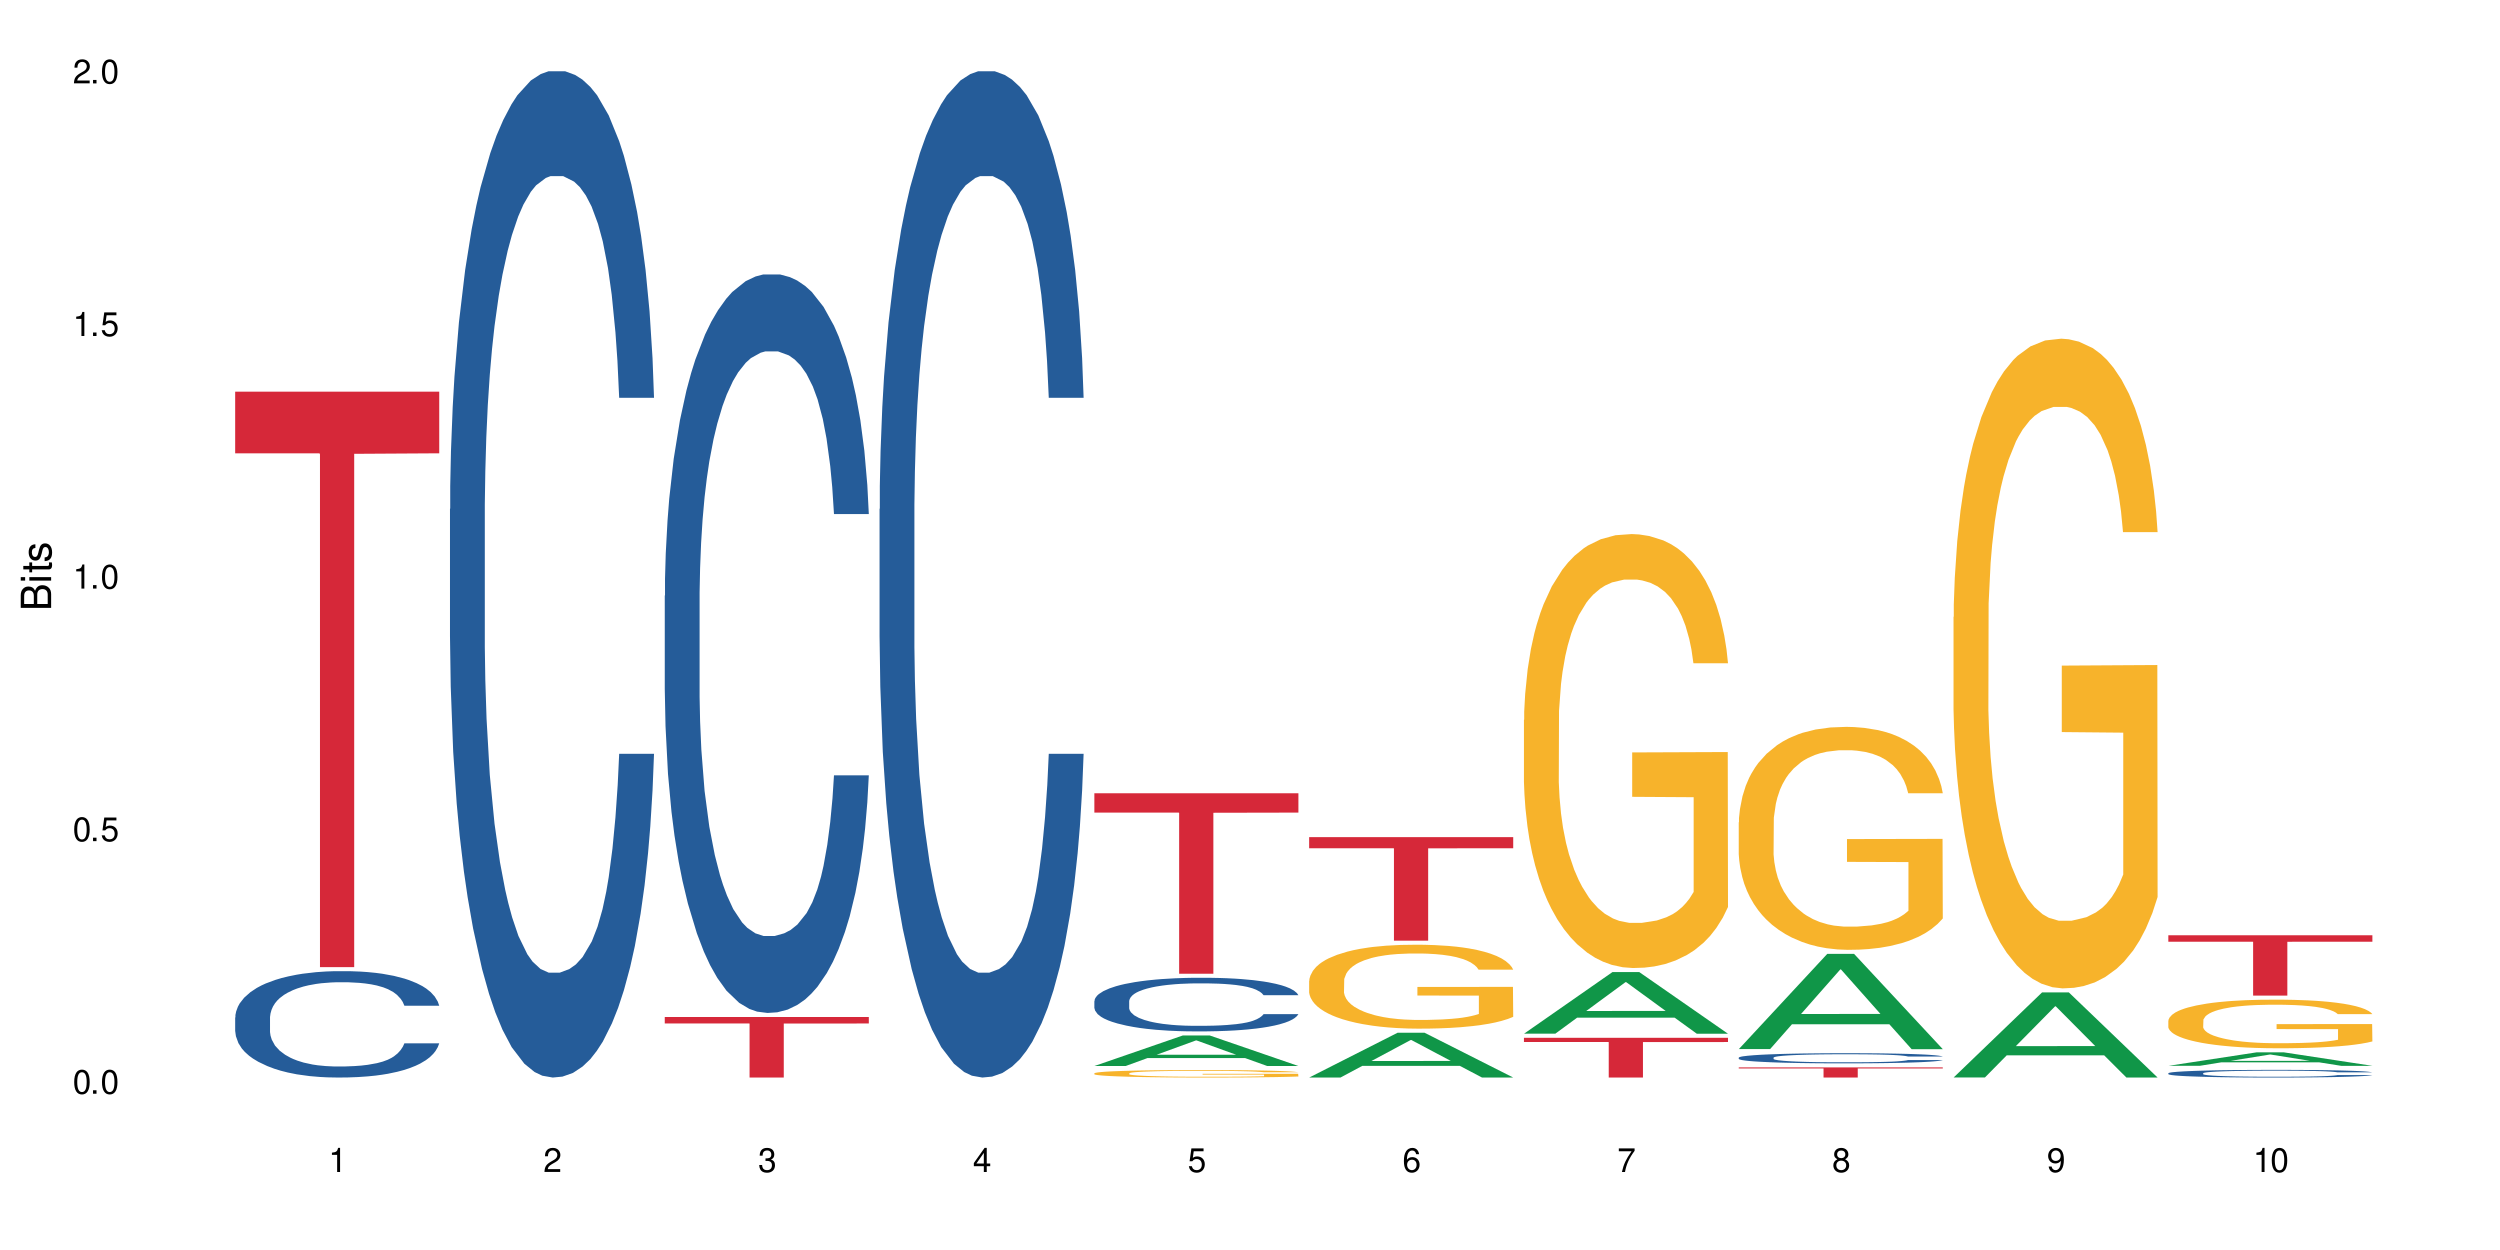 <?xml version="1.0" encoding="UTF-8"?>
<svg xmlns="http://www.w3.org/2000/svg" xmlns:xlink="http://www.w3.org/1999/xlink" width="720" height="360" viewBox="0 0 720 360">
<defs>
<g>
<g id="glyph-0-0">
</g>
<g id="glyph-0-1">
<path d="M 2.641 -6.938 C 2 -6.938 1.422 -6.656 1.078 -6.172 C 0.641 -5.562 0.406 -4.641 0.406 -3.359 C 0.406 -1.016 1.188 0.219 2.641 0.219 C 4.078 0.219 4.859 -1.016 4.859 -3.297 C 4.859 -4.641 4.656 -5.547 4.203 -6.172 C 3.844 -6.656 3.281 -6.938 2.641 -6.938 Z M 2.641 -6.188 C 3.547 -6.188 4 -5.25 4 -3.375 C 4 -1.406 3.562 -0.484 2.625 -0.484 C 1.734 -0.484 1.281 -1.438 1.281 -3.344 C 1.281 -5.25 1.734 -6.188 2.641 -6.188 Z M 2.641 -6.188 "/>
</g>
<g id="glyph-0-2">
<path d="M 1.828 -1 L 0.828 -1 L 0.828 0 L 1.828 0 Z M 1.828 -1 "/>
</g>
<g id="glyph-0-3">
<path d="M 4.562 -6.797 L 1.062 -6.797 L 0.547 -3.094 L 1.328 -3.094 C 1.719 -3.562 2.047 -3.734 2.578 -3.734 C 3.484 -3.734 4.062 -3.109 4.062 -2.094 C 4.062 -1.125 3.484 -0.531 2.578 -0.531 C 1.828 -0.531 1.375 -0.906 1.188 -1.672 L 0.328 -1.672 C 0.453 -1.109 0.547 -0.844 0.75 -0.594 C 1.125 -0.078 1.828 0.219 2.594 0.219 C 3.969 0.219 4.922 -0.781 4.922 -2.219 C 4.922 -3.562 4.031 -4.484 2.719 -4.484 C 2.25 -4.484 1.859 -4.359 1.469 -4.062 L 1.734 -5.969 L 4.562 -5.969 Z M 4.562 -6.797 "/>
</g>
<g id="glyph-0-4">
<path d="M 2.484 -4.938 L 2.484 0 L 3.328 0 L 3.328 -6.938 L 2.766 -6.938 C 2.469 -5.875 2.281 -5.734 0.984 -5.562 L 0.984 -4.938 Z M 2.484 -4.938 "/>
</g>
<g id="glyph-0-5">
<path d="M 4.859 -0.828 L 1.281 -0.828 C 1.359 -1.406 1.672 -1.781 2.5 -2.281 L 3.469 -2.828 C 4.406 -3.344 4.906 -4.062 4.906 -4.906 C 4.906 -5.484 4.672 -6.031 4.266 -6.406 C 3.859 -6.766 3.375 -6.938 2.719 -6.938 C 1.859 -6.938 1.219 -6.625 0.844 -6.031 C 0.609 -5.672 0.5 -5.234 0.484 -4.531 L 1.328 -4.531 C 1.359 -5.016 1.406 -5.281 1.531 -5.516 C 1.75 -5.938 2.188 -6.203 2.703 -6.203 C 3.469 -6.203 4.031 -5.641 4.031 -4.891 C 4.031 -4.344 3.719 -3.859 3.125 -3.516 L 2.234 -3 C 0.812 -2.172 0.406 -1.531 0.328 -0.016 L 4.859 -0.016 Z M 4.859 -0.828 "/>
</g>
<g id="glyph-0-6">
<path d="M 2.125 -3.188 L 2.578 -3.188 C 3.5 -3.188 3.984 -2.766 3.984 -1.922 C 3.984 -1.062 3.469 -0.531 2.594 -0.531 C 1.656 -0.531 1.203 -1 1.156 -2.016 L 0.312 -2.016 C 0.344 -1.453 0.438 -1.094 0.609 -0.781 C 0.953 -0.109 1.625 0.219 2.547 0.219 C 3.953 0.219 4.859 -0.625 4.859 -1.938 C 4.859 -2.828 4.516 -3.297 3.703 -3.594 C 4.344 -3.844 4.656 -4.328 4.656 -5.031 C 4.656 -6.219 3.875 -6.938 2.578 -6.938 C 1.203 -6.938 0.484 -6.172 0.453 -4.703 L 1.297 -4.703 C 1.312 -5.125 1.344 -5.359 1.453 -5.578 C 1.641 -5.969 2.062 -6.203 2.594 -6.203 C 3.344 -6.203 3.797 -5.75 3.797 -5 C 3.797 -4.516 3.609 -4.219 3.25 -4.047 C 3.016 -3.953 2.703 -3.922 2.125 -3.906 Z M 2.125 -3.188 "/>
</g>
<g id="glyph-0-7">
<path d="M 3.141 -1.672 L 3.141 0 L 3.984 0 L 3.984 -1.672 L 4.984 -1.672 L 4.984 -2.438 L 3.984 -2.438 L 3.984 -6.938 L 3.359 -6.938 L 0.266 -2.578 L 0.266 -1.672 Z M 3.141 -2.438 L 1 -2.438 L 3.141 -5.5 Z M 3.141 -2.438 "/>
</g>
<g id="glyph-0-8">
<path d="M 4.781 -5.125 C 4.609 -6.266 3.891 -6.938 2.844 -6.938 C 2.094 -6.938 1.422 -6.578 1.031 -5.953 C 0.594 -5.266 0.406 -4.422 0.406 -3.172 C 0.406 -2 0.578 -1.25 0.984 -0.641 C 1.359 -0.078 1.953 0.219 2.703 0.219 C 3.984 0.219 4.922 -0.75 4.922 -2.094 C 4.922 -3.375 4.062 -4.281 2.844 -4.281 C 2.172 -4.281 1.641 -4.031 1.281 -3.516 C 1.281 -5.234 1.828 -6.188 2.797 -6.188 C 3.391 -6.188 3.797 -5.797 3.938 -5.125 Z M 2.734 -3.531 C 3.547 -3.531 4.062 -2.953 4.062 -2.031 C 4.062 -1.156 3.484 -0.531 2.703 -0.531 C 1.922 -0.531 1.328 -1.188 1.328 -2.078 C 1.328 -2.938 1.906 -3.531 2.734 -3.531 Z M 2.734 -3.531 "/>
</g>
<g id="glyph-0-9">
<path d="M 4.984 -6.797 L 0.438 -6.797 L 0.438 -5.969 L 4.109 -5.969 C 2.5 -3.656 1.828 -2.234 1.328 0 L 2.219 0 C 2.594 -2.172 3.453 -4.047 4.984 -6.094 Z M 4.984 -6.797 "/>
</g>
<g id="glyph-0-10">
<path d="M 3.75 -3.656 C 4.469 -4.094 4.688 -4.438 4.688 -5.078 C 4.688 -6.172 3.844 -6.938 2.641 -6.938 C 1.438 -6.938 0.594 -6.172 0.594 -5.094 C 0.594 -4.438 0.812 -4.094 1.516 -3.656 C 0.734 -3.266 0.359 -2.703 0.359 -1.922 C 0.359 -0.656 1.281 0.219 2.641 0.219 C 3.984 0.219 4.922 -0.656 4.922 -1.922 C 4.922 -2.703 4.531 -3.266 3.75 -3.656 Z M 2.641 -6.188 C 3.359 -6.188 3.812 -5.75 3.812 -5.062 C 3.812 -4.406 3.344 -3.984 2.641 -3.984 C 1.922 -3.984 1.453 -4.406 1.453 -5.078 C 1.453 -5.75 1.922 -6.188 2.641 -6.188 Z M 2.641 -3.266 C 3.484 -3.266 4.062 -2.719 4.062 -1.906 C 4.062 -1.078 3.484 -0.531 2.625 -0.531 C 1.797 -0.531 1.219 -1.094 1.219 -1.906 C 1.219 -2.719 1.781 -3.266 2.641 -3.266 Z M 2.641 -3.266 "/>
</g>
<g id="glyph-0-11">
<path d="M 0.516 -1.578 C 0.672 -0.453 1.406 0.219 2.438 0.219 C 3.188 0.219 3.859 -0.141 4.266 -0.766 C 4.688 -1.453 4.891 -2.297 4.891 -3.547 C 4.891 -4.719 4.703 -5.453 4.312 -6.078 C 3.938 -6.641 3.344 -6.938 2.594 -6.938 C 1.297 -6.938 0.359 -5.969 0.359 -4.625 C 0.359 -3.344 1.234 -2.453 2.453 -2.453 C 3.094 -2.453 3.578 -2.672 4.016 -3.203 C 4 -1.484 3.469 -0.531 2.5 -0.531 C 1.906 -0.531 1.484 -0.906 1.359 -1.578 Z M 2.578 -6.203 C 3.375 -6.203 3.969 -5.531 3.969 -4.641 C 3.969 -3.797 3.391 -3.188 2.547 -3.188 C 1.734 -3.188 1.234 -3.766 1.234 -4.688 C 1.234 -5.562 1.797 -6.203 2.578 -6.203 Z M 2.578 -6.203 "/>
</g>
<g id="glyph-1-0">
</g>
<g id="glyph-1-1">
<path d="M 0 -0.953 L 0 -4.891 C 0 -5.719 -0.234 -6.344 -0.734 -6.797 C -1.188 -7.234 -1.812 -7.469 -2.5 -7.469 C -3.547 -7.469 -4.188 -7 -4.625 -5.875 C -4.984 -6.688 -5.625 -7.094 -6.531 -7.094 C -7.172 -7.094 -7.734 -6.859 -8.141 -6.391 C -8.562 -5.922 -8.75 -5.344 -8.75 -4.5 L -8.75 -0.953 Z M -4.984 -2.062 L -7.766 -2.062 L -7.766 -4.219 C -7.766 -4.844 -7.688 -5.203 -7.453 -5.5 C -7.219 -5.812 -6.859 -5.969 -6.375 -5.969 C -5.891 -5.969 -5.531 -5.812 -5.297 -5.5 C -5.062 -5.203 -4.984 -4.844 -4.984 -4.219 Z M -0.984 -2.062 L -4 -2.062 L -4 -4.781 C -4 -5.766 -3.438 -6.359 -2.484 -6.359 C -1.547 -6.359 -0.984 -5.766 -0.984 -4.781 Z M -0.984 -2.062 "/>
</g>
<g id="glyph-1-2">
<path d="M -6.281 -1.797 L -6.281 -0.797 L 0 -0.797 L 0 -1.797 Z M -8.75 -1.797 L -8.75 -0.797 L -7.484 -0.797 L -7.484 -1.797 Z M -8.75 -1.797 "/>
</g>
<g id="glyph-1-3">
<path d="M -6.281 -3.047 L -6.281 -2.016 L -8.016 -2.016 L -8.016 -1.016 L -6.281 -1.016 L -6.281 -0.172 L -5.469 -0.172 L -5.469 -1.016 L -0.719 -1.016 C -0.078 -1.016 0.281 -1.453 0.281 -2.234 C 0.281 -2.5 0.25 -2.719 0.188 -3.047 L -0.641 -3.047 C -0.609 -2.906 -0.594 -2.766 -0.594 -2.562 C -0.594 -2.141 -0.719 -2.016 -1.156 -2.016 L -5.469 -2.016 L -5.469 -3.047 Z M -6.281 -3.047 "/>
</g>
<g id="glyph-1-4">
<path d="M -4.531 -5.25 C -5.766 -5.25 -6.469 -4.422 -6.469 -2.969 C -6.469 -1.516 -5.719 -0.562 -4.547 -0.562 C -3.562 -0.562 -3.094 -1.062 -2.734 -2.562 L -2.516 -3.484 C -2.344 -4.188 -2.094 -4.469 -1.641 -4.469 C -1.047 -4.469 -0.641 -3.875 -0.641 -3 C -0.641 -2.453 -0.797 -2 -1.062 -1.75 C -1.25 -1.594 -1.422 -1.531 -1.875 -1.469 L -1.875 -0.406 C -0.422 -0.453 0.281 -1.266 0.281 -2.922 C 0.281 -4.5 -0.5 -5.516 -1.719 -5.516 C -2.656 -5.516 -3.172 -4.984 -3.469 -3.734 L -3.703 -2.766 C -3.891 -1.953 -4.156 -1.609 -4.594 -1.609 C -5.188 -1.609 -5.547 -2.125 -5.547 -2.938 C -5.547 -3.75 -5.203 -4.172 -4.531 -4.203 Z M -4.531 -5.25 "/>
</g>
</g>
</defs>
<rect x="-72" y="-36" width="864" height="432" fill="rgb(100%, 100%, 100%)" fill-opacity="1"/>
<path fill-rule="nonzero" fill="rgb(14.51%, 36.078%, 60%)" fill-opacity="1" d="M 67.73 293.031 L 67.801 293.004 L 67.801 292.332 L 68.02 291.27 L 68.52 289.926 L 69.02 289 L 70.312 287.348 L 72.102 285.754 L 73.965 284.52 L 75.328 283.793 L 76.547 283.234 L 79.34 282.199 L 81.133 281.664 L 83.066 281.191 L 85.434 280.715 L 87.152 280.434 L 91.023 279.984 L 93.891 279.789 L 96.113 279.707 L 100.914 279.707 L 103.781 279.816 L 105.859 279.957 L 108.152 280.184 L 110.086 280.434 L 113.457 281.051 L 116.465 281.832 L 117.828 282.281 L 119.977 283.148 L 121.625 283.988 L 122.773 284.719 L 124.062 285.754 L 125.207 287.012 L 126.07 288.441 L 126.5 289.645 L 116.465 289.645 L 115.965 288.523 L 115.391 287.656 L 114.316 286.508 L 113.238 285.695 L 111.734 284.887 L 110.375 284.352 L 108.512 283.82 L 106.863 283.484 L 105.141 283.234 L 103.492 283.066 L 100.34 282.898 L 96.684 282.898 L 95.324 282.953 L 92.527 283.176 L 91.023 283.375 L 88.871 283.766 L 87.367 284.129 L 85.578 284.688 L 84.359 285.164 L 82.852 285.895 L 81.777 286.535 L 80.559 287.461 L 79.844 288.16 L 79.199 288.945 L 78.625 289.867 L 78.195 290.848 L 77.906 291.883 L 77.766 292.891 L 77.766 297.23 L 77.906 298.238 L 78.266 299.414 L 79.199 301.121 L 80.559 302.605 L 82.137 303.781 L 83.641 304.621 L 84.5 305.012 L 85.648 305.461 L 87.441 306.02 L 90.02 306.582 L 91.523 306.805 L 93.816 307.027 L 96.184 307.141 L 99.336 307.141 L 102.133 307.027 L 103.996 306.891 L 105.93 306.664 L 108.582 306.188 L 110.23 305.742 L 111.664 305.211 L 112.738 304.676 L 113.457 304.23 L 114.531 303.363 L 115.391 302.41 L 116.035 301.43 L 116.465 300.477 L 126.5 300.477 L 126.07 301.598 L 125.422 302.691 L 124.777 303.5 L 123.777 304.48 L 122.629 305.348 L 120.98 306.328 L 119.617 306.973 L 117.828 307.672 L 116.18 308.203 L 114.387 308.68 L 111.734 309.242 L 110.016 309.52 L 108.152 309.773 L 105.93 309.996 L 103.137 310.191 L 100.125 310.305 L 97.328 310.332 L 94.32 310.277 L 92.098 310.164 L 89.16 309.914 L 85.504 309.41 L 82.852 308.875 L 80.773 308.344 L 78.984 307.785 L 76.977 307.027 L 74.395 305.797 L 72.82 304.844 L 71.746 304.062 L 70.527 302.969 L 69.664 301.988 L 68.664 300.422 L 67.945 298.434 L 67.73 296.895 Z M 67.73 293.031 "/>
<path fill-rule="nonzero" fill="rgb(83.922%, 15.686%, 22.353%)" fill-opacity="1" d="M 67.73 112.809 L 126.5 112.809 L 126.5 130.551 L 102.008 130.703 L 102.008 278.543 L 92.152 278.543 L 92.152 130.859 L 92.008 130.551 L 67.73 130.551 Z M 67.73 112.809 "/>
<path fill-rule="nonzero" fill="rgb(14.51%, 36.078%, 60%)" fill-opacity="1" d="M 129.594 146.621 L 129.664 146.355 L 129.664 140 L 129.879 129.934 L 130.379 117.215 L 130.883 108.477 L 132.172 92.844 L 133.965 77.746 L 135.828 66.09 L 137.188 59.203 L 138.406 53.902 L 141.203 44.102 L 142.992 39.07 L 144.93 34.566 L 147.293 30.062 L 149.016 27.414 L 152.883 23.176 L 155.75 21.32 L 157.973 20.527 L 162.773 20.527 L 165.641 21.586 L 167.719 22.91 L 170.012 25.031 L 171.949 27.414 L 175.316 33.242 L 178.324 40.66 L 179.688 44.898 L 181.836 53.109 L 183.484 61.055 L 184.633 67.945 L 185.922 77.746 L 187.07 89.668 L 187.93 103.176 L 188.359 114.566 L 178.324 114.566 L 177.824 103.973 L 177.25 95.758 L 176.176 84.898 L 175.102 77.215 L 173.598 69.535 L 172.234 64.5 L 170.371 59.469 L 168.723 56.289 L 167.004 53.902 L 165.355 52.316 L 162.199 50.727 L 158.547 50.727 L 157.184 51.254 L 154.391 53.375 L 152.883 55.23 L 150.734 58.938 L 149.23 62.383 L 147.438 67.68 L 146.219 72.184 L 144.715 79.07 L 143.641 85.164 L 142.422 93.906 L 141.703 100.527 L 141.059 107.945 L 140.484 116.688 L 140.055 125.957 L 139.77 135.762 L 139.625 145.297 L 139.625 186.355 L 139.77 195.895 L 140.129 207.02 L 141.059 223.18 L 142.422 237.219 L 143.996 248.344 L 145.504 256.293 L 146.363 260 L 147.508 264.238 L 149.301 269.535 L 151.879 274.836 L 153.387 276.953 L 155.68 279.074 L 158.043 280.133 L 161.199 280.133 L 163.992 279.074 L 165.855 277.75 L 167.789 275.629 L 170.441 271.125 L 172.09 266.887 L 173.523 261.855 L 174.598 256.82 L 175.316 252.582 L 176.391 244.371 L 177.25 235.363 L 177.895 226.094 L 178.324 217.086 L 188.359 217.086 L 187.93 227.684 L 187.285 238.012 L 186.641 245.695 L 185.637 254.969 L 184.488 263.18 L 182.84 272.449 L 181.48 278.543 L 179.688 285.168 L 178.039 290.199 L 176.246 294.703 L 173.598 300 L 171.875 302.648 L 170.012 305.035 L 167.789 307.152 L 164.996 309.008 L 161.984 310.066 L 159.191 310.332 L 156.18 309.801 L 153.957 308.742 L 151.02 306.359 L 147.367 301.59 L 144.715 296.559 L 142.637 291.523 L 140.844 286.227 L 138.836 279.074 L 136.258 267.418 L 134.68 258.41 L 133.605 250.992 L 132.387 240.664 L 131.527 231.391 L 130.523 216.555 L 129.809 197.746 L 129.594 183.18 Z M 129.594 146.621 "/>
<path fill-rule="nonzero" fill="rgb(14.51%, 36.078%, 60%)" fill-opacity="1" d="M 191.453 171.582 L 191.523 171.387 L 191.523 166.723 L 191.738 159.332 L 192.242 150 L 192.742 143.586 L 194.031 132.113 L 195.824 121.031 L 197.688 112.477 L 199.051 107.422 L 200.27 103.535 L 203.062 96.34 L 204.855 92.648 L 206.789 89.34 L 209.156 86.035 L 210.875 84.094 L 214.746 80.98 L 217.613 79.621 L 219.832 79.039 L 224.637 79.039 L 227.5 79.816 L 229.582 80.785 L 231.875 82.344 L 233.809 84.094 L 237.176 88.371 L 240.188 93.812 L 241.547 96.926 L 243.699 102.953 L 245.348 108.785 L 246.492 113.84 L 247.785 121.031 L 248.93 129.781 L 249.789 139.695 L 250.219 148.059 L 240.188 148.059 L 239.684 140.281 L 239.113 134.254 L 238.035 126.281 L 236.961 120.645 L 235.457 115.004 L 234.094 111.312 L 232.23 107.617 L 230.582 105.285 L 228.863 103.535 L 227.215 102.367 L 224.062 101.203 L 220.406 101.203 L 219.043 101.59 L 216.25 103.145 L 214.746 104.508 L 212.594 107.227 L 211.09 109.758 L 209.297 113.645 L 208.078 116.949 L 206.574 122.004 L 205.5 126.477 L 204.281 132.891 L 203.566 137.754 L 202.918 143.195 L 202.348 149.613 L 201.918 156.418 L 201.629 163.609 L 201.484 170.609 L 201.484 200.746 L 201.629 207.746 L 201.988 215.91 L 202.918 227.77 L 204.281 238.074 L 205.859 246.242 L 207.363 252.074 L 208.223 254.797 L 209.371 257.906 L 211.16 261.793 L 213.742 265.684 L 215.246 267.238 L 217.539 268.793 L 219.906 269.57 L 223.059 269.57 L 225.852 268.793 L 227.715 267.82 L 229.652 266.266 L 232.305 262.961 L 233.953 259.852 L 235.387 256.156 L 236.461 252.461 L 237.176 249.352 L 238.254 243.324 L 239.113 236.715 L 239.758 229.91 L 240.188 223.301 L 250.219 223.301 L 249.789 231.074 L 249.145 238.66 L 248.5 244.297 L 247.496 251.102 L 246.352 257.129 L 244.703 263.934 L 243.34 268.406 L 241.547 273.266 L 239.898 276.961 L 238.109 280.266 L 235.457 284.152 L 233.738 286.098 L 231.875 287.848 L 229.652 289.402 L 226.855 290.762 L 223.848 291.543 L 221.051 291.734 L 218.043 291.348 L 215.82 290.57 L 212.883 288.82 L 209.227 285.32 L 206.574 281.625 L 204.496 277.934 L 202.703 274.043 L 200.699 268.793 L 198.117 260.238 L 196.543 253.629 L 195.465 248.184 L 194.246 240.602 L 193.387 233.797 L 192.383 222.91 L 191.668 209.105 L 191.453 198.414 Z M 191.453 171.582 "/>
<path fill-rule="nonzero" fill="rgb(83.922%, 15.686%, 22.353%)" fill-opacity="1" d="M 191.453 292.898 L 250.219 292.898 L 250.219 294.766 L 225.727 294.781 L 225.727 310.332 L 215.875 310.332 L 215.875 294.797 L 215.73 294.766 L 191.453 294.766 Z M 191.453 292.898 "/>
<path fill-rule="nonzero" fill="rgb(14.51%, 36.078%, 60%)" fill-opacity="1" d="M 253.312 146.621 L 253.387 146.355 L 253.387 140 L 253.602 129.934 L 254.102 117.215 L 254.605 108.477 L 255.895 92.844 L 257.684 77.746 L 259.547 66.09 L 260.91 59.203 L 262.129 53.902 L 264.922 44.102 L 266.715 39.07 L 268.652 34.566 L 271.016 30.062 L 272.734 27.414 L 276.605 23.176 L 279.473 21.32 L 281.695 20.527 L 286.496 20.527 L 289.363 21.586 L 291.441 22.91 L 293.734 25.031 L 295.668 27.414 L 299.039 33.242 L 302.047 40.66 L 303.41 44.898 L 305.559 53.109 L 307.207 61.055 L 308.355 67.945 L 309.645 77.746 L 310.793 89.668 L 311.652 103.176 L 312.082 114.566 L 302.047 114.566 L 301.547 103.973 L 300.973 95.758 L 299.898 84.898 L 298.824 77.215 L 297.316 69.535 L 295.957 64.5 L 294.094 59.469 L 292.445 56.289 L 290.723 53.902 L 289.074 52.316 L 285.922 50.727 L 282.266 50.727 L 280.906 51.254 L 278.109 53.375 L 276.605 55.23 L 274.457 58.938 L 272.949 62.383 L 271.16 67.68 L 269.941 72.184 L 268.434 79.07 L 267.359 85.164 L 266.141 93.906 L 265.426 100.527 L 264.781 107.945 L 264.207 116.688 L 263.777 125.957 L 263.492 135.762 L 263.348 145.297 L 263.348 186.355 L 263.492 195.895 L 263.848 207.02 L 264.781 223.18 L 266.141 237.219 L 267.719 248.344 L 269.223 256.293 L 270.082 260 L 271.23 264.238 L 273.023 269.535 L 275.602 274.836 L 277.105 276.953 L 279.402 279.074 L 281.766 280.133 L 284.918 280.133 L 287.715 279.074 L 289.578 277.75 L 291.512 275.629 L 294.164 271.125 L 295.812 266.887 L 297.246 261.855 L 298.32 256.82 L 299.039 252.582 L 300.113 244.371 L 300.973 235.363 L 301.617 226.094 L 302.047 217.086 L 312.082 217.086 L 311.652 227.684 L 311.008 238.012 L 310.363 245.695 L 309.359 254.969 L 308.211 263.18 L 306.562 272.449 L 305.203 278.543 L 303.41 285.168 L 301.762 290.199 L 299.969 294.703 L 297.316 300 L 295.598 302.648 L 293.734 305.035 L 291.512 307.152 L 288.719 309.008 L 285.707 310.066 L 282.914 310.332 L 279.902 309.801 L 277.68 308.742 L 274.742 306.359 L 271.086 301.59 L 268.434 296.559 L 266.355 291.523 L 264.566 286.227 L 262.559 279.074 L 259.98 267.418 L 258.402 258.41 L 257.328 250.992 L 256.109 240.664 L 255.25 231.391 L 254.246 216.555 L 253.527 197.746 L 253.312 183.18 Z M 253.312 146.621 "/>
<path fill-rule="nonzero" fill="rgb(6.275%, 58.824%, 28.235%)" fill-opacity="1" d="M 315.176 307.004 L 315.238 306.996 L 340.664 298.211 L 348.387 298.211 L 373.941 307.012 L 364.965 307.012 L 358.559 304.715 L 330.496 304.715 L 324.215 307.004 L 315.176 307.004 L 333.195 303.766 L 355.984 303.754 L 344.621 299.648 L 344.496 299.641 L 344.371 299.664 L 333.133 303.754 L 333.195 303.766 Z M 315.176 307.004 "/>
<path fill-rule="nonzero" fill="rgb(14.51%, 36.078%, 60%)" fill-opacity="1" d="M 315.176 288.324 L 315.246 288.309 L 315.246 287.973 L 315.461 287.434 L 315.961 286.758 L 316.465 286.293 L 317.754 285.457 L 319.547 284.652 L 321.41 284.031 L 322.77 283.664 L 323.988 283.383 L 326.785 282.859 L 328.578 282.594 L 330.512 282.352 L 332.875 282.113 L 334.598 281.973 L 338.465 281.746 L 341.332 281.648 L 343.555 281.605 L 348.355 281.605 L 351.223 281.66 L 353.301 281.73 L 355.594 281.844 L 357.531 281.973 L 360.898 282.281 L 363.91 282.676 L 365.27 282.902 L 367.422 283.34 L 369.07 283.766 L 370.215 284.133 L 371.504 284.652 L 372.652 285.289 L 373.512 286.008 L 373.941 286.617 L 363.91 286.617 L 363.406 286.051 L 362.832 285.613 L 361.758 285.035 L 360.684 284.625 L 359.18 284.215 L 357.816 283.949 L 355.953 283.68 L 354.305 283.512 L 352.586 283.383 L 350.938 283.297 L 347.785 283.215 L 344.129 283.215 L 342.766 283.242 L 339.973 283.355 L 338.465 283.453 L 336.316 283.652 L 334.812 283.836 L 333.02 284.117 L 331.801 284.355 L 330.297 284.723 L 329.223 285.051 L 328.004 285.516 L 327.285 285.867 L 326.641 286.262 L 326.066 286.73 L 325.637 287.223 L 325.352 287.746 L 325.207 288.254 L 325.207 290.441 L 325.352 290.949 L 325.711 291.543 L 326.641 292.402 L 328.004 293.152 L 329.578 293.746 L 331.086 294.168 L 331.945 294.367 L 333.09 294.59 L 334.883 294.875 L 337.465 295.156 L 338.969 295.27 L 341.262 295.383 L 343.625 295.438 L 346.781 295.438 L 349.574 295.383 L 351.438 295.312 L 353.375 295.199 L 356.023 294.957 L 357.672 294.73 L 359.105 294.465 L 360.184 294.195 L 360.898 293.969 L 361.973 293.531 L 362.832 293.051 L 363.48 292.559 L 363.91 292.078 L 373.941 292.078 L 373.512 292.645 L 372.867 293.195 L 372.223 293.602 L 371.219 294.098 L 370.07 294.535 L 368.422 295.027 L 367.062 295.352 L 365.27 295.707 L 363.621 295.973 L 361.832 296.215 L 359.18 296.496 L 357.457 296.637 L 355.594 296.766 L 353.375 296.879 L 350.578 296.977 L 347.57 297.035 L 344.773 297.047 L 341.762 297.02 L 339.543 296.961 L 336.602 296.836 L 332.949 296.582 L 330.297 296.312 L 328.219 296.047 L 326.426 295.762 L 324.418 295.383 L 321.84 294.762 L 320.262 294.281 L 319.188 293.887 L 317.969 293.336 L 317.109 292.84 L 316.105 292.051 L 315.391 291.047 L 315.176 290.273 Z M 315.176 288.324 "/>
<path fill-rule="nonzero" fill="rgb(96.863%, 70.196%, 16.863%)" fill-opacity="1" d="M 315.176 309.098 L 315.246 309.098 L 315.246 309.059 L 315.531 308.969 L 316.25 308.848 L 317.18 308.746 L 318.184 308.668 L 318.828 308.625 L 319.906 308.566 L 320.836 308.523 L 323.203 308.434 L 326.211 308.352 L 327.859 308.316 L 329.723 308.285 L 332.375 308.246 L 333.594 308.23 L 337.32 308.199 L 341.547 308.18 L 346.207 308.176 L 348.355 308.176 L 351.297 308.184 L 355.309 308.207 L 357.602 308.227 L 359.395 308.246 L 361.258 308.273 L 363.551 308.312 L 365.699 308.359 L 367.422 308.406 L 369.141 308.465 L 370.574 308.527 L 371.793 308.598 L 372.867 308.68 L 373.512 308.75 L 373.941 308.816 L 363.98 308.816 L 363.406 308.75 L 362.762 308.695 L 361.688 308.629 L 360.613 308.582 L 359.535 308.547 L 357.531 308.496 L 355.809 308.461 L 353.66 308.434 L 351.582 308.418 L 349.215 308.406 L 347.785 308.402 L 343.984 308.402 L 340.547 308.414 L 338.539 308.43 L 337.105 308.445 L 335.098 308.477 L 333.879 308.5 L 333.164 308.516 L 331.012 308.578 L 329.578 308.633 L 328.793 308.668 L 327.789 308.73 L 327.07 308.781 L 326.281 308.859 L 325.852 308.918 L 325.281 309.055 L 325.207 309.41 L 325.422 309.484 L 325.852 309.562 L 326.426 309.637 L 327.285 309.711 L 328.145 309.766 L 329.652 309.844 L 330.941 309.895 L 331.945 309.93 L 333.879 309.98 L 334.668 310 L 336.531 310.035 L 338.465 310.062 L 340.832 310.086 L 342.625 310.098 L 345.488 310.109 L 349.145 310.109 L 353.445 310.098 L 356.168 310.082 L 358.031 310.066 L 359.25 310.051 L 360.754 310.027 L 361.832 310.008 L 362.832 309.988 L 364.051 309.953 L 364.051 309.484 L 346.352 309.48 L 346.352 309.262 L 373.871 309.258 L 373.941 310.027 L 372.438 310.082 L 370.574 310.133 L 368.781 310.172 L 366.918 310.207 L 364.266 310.242 L 362.117 310.266 L 358.82 310.297 L 355.809 310.312 L 352.656 310.324 L 349.863 310.332 L 346.566 310.332 L 343.625 310.328 L 340.473 310.316 L 337.965 310.301 L 335.672 310.281 L 333.379 310.254 L 330.512 310.215 L 328.648 310.18 L 326.715 310.141 L 324.777 310.09 L 323.059 310.035 L 321.91 309.996 L 320.766 309.949 L 319.547 309.891 L 318.398 309.82 L 317.539 309.762 L 316.75 309.691 L 316.18 309.629 L 315.605 309.539 L 315.316 309.469 L 315.176 309.406 Z M 315.176 309.098 "/>
<path fill-rule="nonzero" fill="rgb(83.922%, 15.686%, 22.353%)" fill-opacity="1" d="M 315.176 228.465 L 373.941 228.465 L 373.941 234.027 L 349.449 234.078 L 349.449 280.441 L 339.594 280.441 L 339.594 234.125 L 339.453 234.027 L 315.176 234.027 Z M 315.176 228.465 "/>
<path fill-rule="nonzero" fill="rgb(6.275%, 58.824%, 28.235%)" fill-opacity="1" d="M 377.035 310.32 L 377.098 310.309 L 402.527 297.418 L 410.25 297.418 L 435.805 310.332 L 426.824 310.332 L 420.422 306.961 L 392.355 306.961 L 386.078 310.32 L 377.035 310.32 L 395.055 305.566 L 417.848 305.555 L 406.48 299.527 L 406.355 299.516 L 406.23 299.551 L 394.992 305.555 L 395.055 305.566 Z M 377.035 310.32 "/>
<path fill-rule="nonzero" fill="rgb(96.863%, 70.196%, 16.863%)" fill-opacity="1" d="M 377.035 282.43 L 377.105 282.41 L 377.105 281.969 L 377.395 280.973 L 378.109 279.605 L 379.043 278.48 L 380.047 277.598 L 380.691 277.133 L 381.766 276.469 L 382.695 275.984 L 385.062 274.992 L 388.07 274.062 L 389.719 273.664 L 391.582 273.289 L 394.234 272.871 L 395.453 272.715 L 399.18 272.363 L 403.41 272.141 L 408.066 272.074 L 410.219 272.098 L 413.156 272.188 L 417.168 272.43 L 419.461 272.648 L 421.254 272.871 L 423.117 273.156 L 425.41 273.598 L 427.562 274.129 L 429.281 274.66 L 431 275.32 L 432.434 276.027 L 433.652 276.801 L 434.727 277.73 L 435.375 278.5 L 435.805 279.273 L 425.84 279.273 L 425.27 278.5 L 424.621 277.906 L 423.547 277.176 L 422.473 276.648 L 421.398 276.227 L 419.391 275.652 L 417.672 275.301 L 415.52 274.992 L 413.441 274.793 L 411.078 274.66 L 409.645 274.617 L 405.848 274.617 L 402.406 274.77 L 400.398 274.945 L 398.965 275.125 L 396.961 275.453 L 395.742 275.719 L 395.023 275.895 L 392.875 276.582 L 391.441 277.199 L 390.652 277.617 L 389.648 278.281 L 388.934 278.875 L 388.145 279.762 L 387.715 280.422 L 387.141 281.922 L 387.07 285.898 L 387.285 286.738 L 387.715 287.641 L 388.289 288.438 L 389.148 289.277 L 390.008 289.918 L 391.512 290.777 L 392.801 291.352 L 393.805 291.727 L 395.742 292.324 L 396.527 292.523 L 398.391 292.918 L 400.328 293.23 L 402.691 293.492 L 404.484 293.625 L 407.352 293.738 L 411.008 293.738 L 415.305 293.605 L 418.031 293.426 L 419.895 293.25 L 421.109 293.098 L 422.617 292.852 L 423.691 292.633 L 424.695 292.391 L 425.914 292.016 L 425.914 286.738 L 408.211 286.715 L 408.211 284.242 L 435.73 284.219 L 435.805 292.852 L 434.297 293.449 L 432.434 294.023 L 430.645 294.465 L 428.781 294.84 L 426.129 295.262 L 423.977 295.523 L 420.68 295.836 L 417.672 296.031 L 414.52 296.164 L 411.723 296.23 L 408.426 296.254 L 405.488 296.211 L 402.336 296.078 L 399.824 295.902 L 397.531 295.68 L 395.238 295.395 L 392.371 294.93 L 390.508 294.555 L 388.574 294.09 L 386.641 293.539 L 384.918 292.941 L 383.773 292.477 L 382.625 291.949 L 381.406 291.285 L 380.262 290.535 L 379.398 289.852 L 378.613 289.078 L 378.039 288.348 L 377.465 287.355 L 377.18 286.562 L 377.035 285.875 Z M 377.035 282.43 "/>
<path fill-rule="nonzero" fill="rgb(83.922%, 15.686%, 22.353%)" fill-opacity="1" d="M 377.035 241.102 L 435.805 241.102 L 435.805 244.293 L 411.312 244.32 L 411.312 270.914 L 401.457 270.914 L 401.457 244.352 L 401.312 244.293 L 377.035 244.293 Z M 377.035 241.102 "/>
<path fill-rule="nonzero" fill="rgb(6.275%, 58.824%, 28.235%)" fill-opacity="1" d="M 438.895 297.699 L 438.957 297.684 L 464.387 279.957 L 472.109 279.957 L 497.664 297.719 L 488.688 297.719 L 482.281 293.082 L 454.215 293.082 L 447.938 297.699 L 438.895 297.699 L 456.914 291.164 L 479.707 291.148 L 468.344 282.859 L 468.219 282.844 L 468.09 282.895 L 456.852 291.148 L 456.914 291.164 Z M 438.895 297.699 "/>
<path fill-rule="nonzero" fill="rgb(96.863%, 70.196%, 16.863%)" fill-opacity="1" d="M 438.895 207.34 L 438.969 207.227 L 438.969 204.945 L 439.254 199.809 L 439.973 192.73 L 440.902 186.91 L 441.906 182.344 L 442.551 179.945 L 443.625 176.523 L 444.559 174.012 L 446.922 168.875 L 449.934 164.082 L 451.582 162.027 L 453.445 160.086 L 456.098 157.918 L 457.316 157.117 L 461.043 155.293 L 465.27 154.148 L 469.93 153.809 L 472.078 153.922 L 475.016 154.379 L 479.031 155.633 L 481.324 156.773 L 483.117 157.918 L 484.98 159.402 L 487.273 161.684 L 489.422 164.422 L 491.141 167.164 L 492.863 170.586 L 494.297 174.238 L 495.516 178.234 L 496.59 183.027 L 497.234 187.023 L 497.664 191.02 L 487.703 191.02 L 487.129 187.023 L 486.484 183.941 L 485.41 180.176 L 484.332 177.434 L 483.258 175.266 L 481.254 172.301 L 479.531 170.473 L 477.383 168.875 L 475.305 167.848 L 472.938 167.164 L 471.504 166.934 L 467.707 166.934 L 464.266 167.734 L 462.262 168.645 L 460.828 169.559 L 458.82 171.273 L 457.602 172.641 L 456.887 173.555 L 454.734 177.094 L 453.301 180.289 L 452.512 182.457 L 451.512 185.883 L 450.793 188.965 L 450.004 193.531 L 449.574 196.953 L 449 204.715 L 448.93 225.262 L 449.145 229.598 L 449.574 234.277 L 450.148 238.387 L 451.008 242.727 L 451.867 246.035 L 453.375 250.488 L 454.664 253.453 L 455.668 255.395 L 457.602 258.477 L 458.391 259.504 L 460.254 261.559 L 462.188 263.156 L 464.555 264.527 L 466.344 265.211 L 469.211 265.781 L 472.867 265.781 L 477.168 265.098 L 479.891 264.184 L 481.754 263.27 L 482.973 262.473 L 484.477 261.215 L 485.551 260.074 L 486.555 258.82 L 487.773 256.879 L 487.773 229.598 L 470.07 229.484 L 470.07 216.699 L 497.594 216.586 L 497.664 261.215 L 496.16 264.297 L 494.297 267.266 L 492.504 269.551 L 490.641 271.488 L 487.988 273.66 L 485.84 275.027 L 482.543 276.625 L 479.531 277.652 L 476.379 278.34 L 473.582 278.68 L 470.285 278.793 L 467.348 278.566 L 464.195 277.883 L 461.688 276.969 L 459.395 275.828 L 457.102 274.344 L 454.234 271.945 L 452.371 270.004 L 450.434 267.609 L 448.5 264.754 L 446.781 261.672 L 445.633 259.277 L 444.484 256.535 L 443.27 253.113 L 442.121 249.23 L 441.262 245.691 L 440.473 241.699 L 439.898 237.93 L 439.328 232.793 L 439.039 228.688 L 438.895 225.148 Z M 438.895 207.34 "/>
<path fill-rule="nonzero" fill="rgb(83.922%, 15.686%, 22.353%)" fill-opacity="1" d="M 438.895 298.883 L 497.664 298.883 L 497.664 300.105 L 473.172 300.117 L 473.172 310.332 L 463.316 310.332 L 463.316 300.129 L 463.176 300.105 L 438.895 300.105 Z M 438.895 298.883 "/>
<path fill-rule="nonzero" fill="rgb(6.275%, 58.824%, 28.235%)" fill-opacity="1" d="M 500.758 302.133 L 500.82 302.109 L 526.25 274.719 L 533.973 274.719 L 559.523 302.16 L 550.547 302.16 L 544.141 294.996 L 516.078 294.996 L 509.797 302.133 L 500.758 302.133 L 518.777 292.035 L 541.566 292.008 L 530.203 279.203 L 530.078 279.176 L 529.953 279.254 L 518.715 292.008 L 518.777 292.035 Z M 500.758 302.133 "/>
<path fill-rule="nonzero" fill="rgb(14.51%, 36.078%, 60%)" fill-opacity="1" d="M 500.758 304.594 L 500.828 304.594 L 500.828 304.527 L 501.043 304.426 L 501.547 304.297 L 502.047 304.211 L 503.336 304.055 L 505.129 303.902 L 506.992 303.781 L 508.355 303.715 L 509.57 303.66 L 512.367 303.562 L 514.16 303.512 L 516.094 303.465 L 518.461 303.418 L 520.18 303.395 L 524.051 303.352 L 526.914 303.332 L 529.137 303.324 L 533.938 303.324 L 536.805 303.336 L 538.883 303.348 L 541.18 303.367 L 543.113 303.395 L 546.48 303.453 L 549.492 303.527 L 550.852 303.57 L 553.004 303.652 L 554.652 303.73 L 555.797 303.801 L 557.09 303.902 L 558.234 304.02 L 559.094 304.156 L 559.523 304.273 L 549.492 304.273 L 548.988 304.164 L 548.418 304.082 L 547.34 303.973 L 546.266 303.895 L 544.762 303.816 L 543.398 303.766 L 541.535 303.715 L 539.887 303.684 L 538.168 303.66 L 536.52 303.645 L 533.367 303.629 L 529.711 303.629 L 528.348 303.633 L 525.555 303.656 L 524.051 303.672 L 521.898 303.711 L 520.395 303.746 L 518.602 303.801 L 517.383 303.844 L 515.879 303.914 L 514.805 303.977 L 513.586 304.062 L 512.867 304.129 L 512.223 304.203 L 511.652 304.293 L 511.219 304.387 L 510.934 304.484 L 510.789 304.582 L 510.789 304.996 L 510.934 305.094 L 511.293 305.203 L 512.223 305.367 L 513.586 305.508 L 515.164 305.621 L 516.668 305.699 L 517.527 305.738 L 518.676 305.781 L 520.465 305.836 L 523.047 305.887 L 524.551 305.91 L 526.844 305.93 L 529.211 305.941 L 532.363 305.941 L 535.156 305.93 L 537.02 305.918 L 538.957 305.895 L 541.609 305.852 L 543.258 305.809 L 544.691 305.758 L 545.766 305.707 L 546.48 305.664 L 547.555 305.582 L 548.418 305.488 L 549.062 305.398 L 549.492 305.305 L 559.523 305.305 L 559.094 305.414 L 558.449 305.516 L 557.805 305.594 L 556.801 305.688 L 555.656 305.77 L 554.008 305.863 L 552.645 305.926 L 550.852 305.992 L 549.203 306.043 L 547.414 306.09 L 544.762 306.141 L 543.043 306.168 L 541.18 306.191 L 538.957 306.215 L 536.16 306.234 L 533.152 306.242 L 530.355 306.246 L 527.348 306.242 L 525.125 306.23 L 522.188 306.207 L 518.531 306.156 L 515.879 306.105 L 513.801 306.055 L 512.008 306.004 L 510.004 305.93 L 507.422 305.812 L 505.844 305.723 L 504.77 305.648 L 503.551 305.543 L 502.691 305.449 L 501.688 305.301 L 500.973 305.109 L 500.758 304.965 Z M 500.758 304.594 "/>
<path fill-rule="nonzero" fill="rgb(96.863%, 70.196%, 16.863%)" fill-opacity="1" d="M 500.758 236.84 L 500.828 236.781 L 500.828 235.609 L 501.117 232.973 L 501.832 229.336 L 502.766 226.344 L 503.766 223.996 L 504.414 222.766 L 505.488 221.008 L 506.418 219.715 L 508.785 217.078 L 511.793 214.613 L 513.441 213.559 L 515.305 212.562 L 517.957 211.449 L 519.176 211.035 L 522.902 210.098 L 527.133 209.512 L 531.789 209.336 L 533.938 209.395 L 536.879 209.629 L 540.891 210.273 L 543.184 210.859 L 544.977 211.449 L 546.84 212.211 L 549.133 213.383 L 551.281 214.789 L 553.004 216.199 L 554.723 217.957 L 556.156 219.836 L 557.375 221.887 L 558.449 224.352 L 559.094 226.402 L 559.523 228.457 L 549.562 228.457 L 548.988 226.402 L 548.344 224.82 L 547.27 222.883 L 546.195 221.477 L 545.121 220.363 L 543.113 218.836 L 541.395 217.898 L 539.242 217.078 L 537.164 216.551 L 534.801 216.199 L 533.367 216.082 L 529.566 216.082 L 526.129 216.492 L 524.121 216.961 L 522.688 217.43 L 520.68 218.309 L 519.461 219.012 L 518.746 219.48 L 516.598 221.301 L 515.164 222.941 L 514.375 224.055 L 513.371 225.816 L 512.652 227.398 L 511.867 229.746 L 511.438 231.504 L 510.863 235.492 L 510.789 246.051 L 511.004 248.277 L 511.438 250.684 L 512.008 252.793 L 512.867 255.023 L 513.73 256.723 L 515.234 259.012 L 516.523 260.535 L 517.527 261.531 L 519.461 263.117 L 520.25 263.645 L 522.113 264.699 L 524.051 265.52 L 526.414 266.223 L 528.207 266.574 L 531.074 266.867 L 534.727 266.867 L 539.027 266.516 L 541.75 266.047 L 543.613 265.578 L 544.832 265.168 L 546.34 264.523 L 547.414 263.938 L 548.418 263.293 L 549.633 262.293 L 549.633 248.277 L 531.934 248.219 L 531.934 241.652 L 559.453 241.594 L 559.523 264.523 L 558.02 266.105 L 556.156 267.633 L 554.363 268.805 L 552.5 269.801 L 549.852 270.914 L 547.699 271.621 L 544.402 272.441 L 541.395 272.969 L 538.238 273.32 L 535.445 273.496 L 532.148 273.555 L 529.211 273.438 L 526.055 273.086 L 523.547 272.617 L 521.254 272.031 L 518.961 271.266 L 516.094 270.035 L 514.23 269.039 L 512.297 267.809 L 510.359 266.34 L 508.641 264.758 L 507.492 263.527 L 506.348 262.117 L 505.129 260.359 L 503.98 258.363 L 503.121 256.547 L 502.332 254.496 L 501.762 252.559 L 501.188 249.922 L 500.902 247.809 L 500.758 245.992 Z M 500.758 236.84 "/>
<path fill-rule="nonzero" fill="rgb(83.922%, 15.686%, 22.353%)" fill-opacity="1" d="M 500.758 307.41 L 559.523 307.41 L 559.523 307.723 L 535.031 307.727 L 535.031 310.332 L 525.18 310.332 L 525.18 307.727 L 525.035 307.723 L 500.758 307.723 Z M 500.758 307.41 "/>
<path fill-rule="nonzero" fill="rgb(6.275%, 58.824%, 28.235%)" fill-opacity="1" d="M 562.617 310.309 L 562.68 310.285 L 588.109 285.82 L 595.832 285.82 L 621.387 310.332 L 612.406 310.332 L 606.004 303.934 L 577.938 303.934 L 571.66 310.309 L 562.617 310.309 L 580.637 301.289 L 603.43 301.266 L 592.066 289.828 L 591.938 289.805 L 591.812 289.871 L 580.574 301.266 L 580.637 301.289 Z M 562.617 310.309 "/>
<path fill-rule="nonzero" fill="rgb(96.863%, 70.196%, 16.863%)" fill-opacity="1" d="M 562.617 177.684 L 562.691 177.516 L 562.691 174.098 L 562.977 166.406 L 563.691 155.812 L 564.625 147.098 L 565.629 140.262 L 566.273 136.672 L 567.348 131.547 L 568.281 127.785 L 570.645 120.098 L 573.656 112.918 L 575.305 109.844 L 577.168 106.938 L 579.816 103.691 L 581.035 102.496 L 584.762 99.762 L 588.992 98.055 L 593.648 97.539 L 595.801 97.711 L 598.738 98.395 L 602.754 100.273 L 605.047 101.984 L 606.836 103.691 L 608.699 105.914 L 610.992 109.332 L 613.145 113.434 L 614.863 117.535 L 616.586 122.66 L 618.016 128.129 L 619.234 134.109 L 620.312 141.285 L 620.957 147.266 L 621.387 153.25 L 611.426 153.25 L 610.852 147.266 L 610.207 142.652 L 609.129 137.016 L 608.055 132.914 L 606.98 129.668 L 604.973 125.223 L 603.254 122.488 L 601.105 120.098 L 599.023 118.559 L 596.66 117.535 L 595.227 117.191 L 591.43 117.191 L 587.988 118.387 L 585.98 119.754 L 584.547 121.121 L 582.543 123.684 L 581.324 125.734 L 580.605 127.102 L 578.457 132.402 L 577.023 137.184 L 576.234 140.434 L 575.23 145.559 L 574.516 150.172 L 573.727 157.008 L 573.297 162.133 L 572.723 173.754 L 572.652 204.512 L 572.867 211.008 L 573.297 218.012 L 573.871 224.164 L 574.73 230.66 L 575.59 235.613 L 577.094 242.277 L 578.387 246.723 L 579.387 249.625 L 581.324 254.242 L 582.113 255.777 L 583.977 258.855 L 585.91 261.246 L 588.273 263.297 L 590.066 264.324 L 592.934 265.176 L 596.59 265.176 L 600.891 264.152 L 603.613 262.785 L 605.477 261.418 L 606.695 260.223 L 608.199 258.34 L 609.273 256.633 L 610.277 254.754 L 611.496 251.848 L 611.496 211.008 L 593.793 210.836 L 593.793 191.695 L 621.312 191.527 L 621.387 258.34 L 619.879 262.957 L 618.016 267.398 L 616.227 270.816 L 614.363 273.723 L 611.711 276.969 L 609.559 279.02 L 606.266 281.41 L 603.254 282.949 L 600.102 283.973 L 597.305 284.488 L 594.008 284.656 L 591.07 284.316 L 587.918 283.289 L 585.41 281.922 L 583.113 280.215 L 580.82 277.992 L 577.953 274.406 L 576.09 271.5 L 574.156 267.91 L 572.223 263.641 L 570.5 259.023 L 569.355 255.438 L 568.207 251.336 L 566.988 246.207 L 565.844 240.398 L 564.984 235.102 L 564.195 229.121 L 563.621 223.48 L 563.047 215.793 L 562.762 209.641 L 562.617 204.344 Z M 562.617 177.684 "/>
<path fill-rule="nonzero" fill="rgb(6.275%, 58.824%, 28.235%)" fill-opacity="1" d="M 624.48 306.957 L 624.543 306.953 L 649.969 303.066 L 657.691 303.066 L 683.246 306.961 L 674.27 306.961 L 667.863 305.945 L 639.797 305.945 L 633.52 306.957 L 624.48 306.957 L 642.5 305.523 L 665.289 305.52 L 653.926 303.703 L 653.801 303.699 L 653.676 303.711 L 642.438 305.52 L 642.5 305.523 Z M 624.48 306.957 "/>
<path fill-rule="nonzero" fill="rgb(14.51%, 36.078%, 60%)" fill-opacity="1" d="M 624.48 309.086 L 624.551 309.082 L 624.551 309.035 L 624.766 308.957 L 625.266 308.863 L 625.77 308.793 L 627.059 308.676 L 628.852 308.562 L 630.715 308.473 L 632.074 308.418 L 633.293 308.379 L 636.09 308.305 L 637.879 308.266 L 639.816 308.23 L 642.18 308.199 L 643.902 308.176 L 647.77 308.145 L 650.637 308.133 L 652.859 308.125 L 657.66 308.125 L 660.527 308.133 L 662.605 308.145 L 664.898 308.16 L 666.836 308.176 L 670.203 308.223 L 673.215 308.277 L 674.574 308.312 L 676.727 308.375 L 678.375 308.434 L 679.52 308.484 L 680.809 308.562 L 681.957 308.652 L 682.816 308.754 L 683.246 308.84 L 673.215 308.84 L 672.711 308.762 L 672.137 308.699 L 671.062 308.617 L 669.988 308.559 L 668.484 308.5 L 667.121 308.461 L 665.258 308.422 L 663.609 308.398 L 661.891 308.379 L 660.242 308.367 L 657.086 308.355 L 653.434 308.355 L 652.07 308.359 L 649.277 308.375 L 647.77 308.391 L 645.621 308.418 L 644.117 308.445 L 642.324 308.484 L 641.105 308.52 L 639.602 308.57 L 638.527 308.617 L 637.309 308.684 L 636.59 308.734 L 635.945 308.789 L 635.371 308.859 L 634.941 308.93 L 634.656 309.004 L 634.512 309.074 L 634.512 309.387 L 634.656 309.461 L 635.016 309.547 L 635.945 309.668 L 637.309 309.777 L 638.883 309.859 L 640.391 309.922 L 641.25 309.949 L 642.395 309.98 L 644.188 310.023 L 646.766 310.062 L 648.273 310.078 L 650.566 310.094 L 652.93 310.102 L 656.086 310.102 L 658.879 310.094 L 660.742 310.086 L 662.68 310.066 L 665.328 310.035 L 666.977 310 L 668.41 309.965 L 669.488 309.926 L 670.203 309.891 L 671.277 309.828 L 672.137 309.762 L 672.781 309.691 L 673.215 309.621 L 683.246 309.621 L 682.816 309.703 L 682.172 309.781 L 681.527 309.84 L 680.523 309.91 L 679.375 309.973 L 677.727 310.043 L 676.367 310.09 L 674.574 310.141 L 672.926 310.18 L 671.133 310.215 L 668.484 310.254 L 666.762 310.273 L 664.898 310.293 L 662.68 310.309 L 659.883 310.324 L 656.871 310.332 L 654.078 310.332 L 651.066 310.328 L 648.848 310.32 L 645.906 310.301 L 642.254 310.266 L 639.602 310.227 L 637.523 310.188 L 635.73 310.148 L 633.723 310.094 L 631.145 310.004 L 629.566 309.938 L 628.492 309.879 L 627.273 309.801 L 626.414 309.73 L 625.41 309.617 L 624.695 309.477 L 624.48 309.363 Z M 624.48 309.086 "/>
<path fill-rule="nonzero" fill="rgb(96.863%, 70.196%, 16.863%)" fill-opacity="1" d="M 624.48 293.895 L 624.551 293.883 L 624.551 293.629 L 624.836 293.051 L 625.555 292.258 L 626.484 291.605 L 627.488 291.094 L 628.133 290.828 L 629.207 290.441 L 630.141 290.16 L 632.504 289.586 L 635.516 289.047 L 637.164 288.816 L 639.027 288.602 L 641.68 288.359 L 642.898 288.27 L 646.625 288.062 L 650.852 287.934 L 655.512 287.898 L 657.66 287.91 L 660.598 287.961 L 664.613 288.102 L 666.906 288.23 L 668.699 288.359 L 670.562 288.523 L 672.855 288.781 L 675.004 289.086 L 676.727 289.395 L 678.445 289.777 L 679.879 290.188 L 681.098 290.633 L 682.172 291.172 L 682.816 291.621 L 683.246 292.066 L 673.285 292.066 L 672.711 291.621 L 672.066 291.273 L 670.992 290.852 L 669.918 290.547 L 668.84 290.301 L 666.836 289.969 L 665.113 289.766 L 662.965 289.586 L 660.887 289.469 L 658.52 289.395 L 657.086 289.367 L 653.289 289.367 L 649.848 289.457 L 647.844 289.559 L 646.41 289.664 L 644.402 289.855 L 643.184 290.008 L 642.469 290.109 L 640.316 290.508 L 638.883 290.863 L 638.098 291.109 L 637.094 291.492 L 636.375 291.836 L 635.586 292.348 L 635.156 292.73 L 634.586 293.602 L 634.512 295.906 L 634.727 296.391 L 635.156 296.914 L 635.73 297.375 L 636.59 297.863 L 637.449 298.234 L 638.957 298.73 L 640.246 299.062 L 641.25 299.281 L 643.184 299.629 L 643.973 299.742 L 645.836 299.973 L 647.77 300.152 L 650.137 300.305 L 651.926 300.383 L 654.793 300.445 L 658.449 300.445 L 662.75 300.367 L 665.473 300.266 L 667.336 300.164 L 668.555 300.074 L 670.059 299.934 L 671.133 299.805 L 672.137 299.664 L 673.355 299.449 L 673.355 296.391 L 655.656 296.379 L 655.656 294.945 L 683.176 294.934 L 683.246 299.934 L 681.742 300.281 L 679.879 300.613 L 678.086 300.867 L 676.223 301.086 L 673.57 301.328 L 671.422 301.48 L 668.125 301.66 L 665.113 301.777 L 661.961 301.852 L 659.168 301.891 L 655.871 301.902 L 652.93 301.879 L 649.777 301.801 L 647.27 301.699 L 644.977 301.57 L 642.684 301.406 L 639.816 301.137 L 637.953 300.918 L 636.016 300.652 L 634.082 300.332 L 632.363 299.984 L 631.215 299.715 L 630.07 299.41 L 628.852 299.027 L 627.703 298.59 L 626.844 298.195 L 626.055 297.746 L 625.48 297.324 L 624.91 296.75 L 624.621 296.289 L 624.48 295.891 Z M 624.48 293.895 "/>
<path fill-rule="nonzero" fill="rgb(83.922%, 15.686%, 22.353%)" fill-opacity="1" d="M 624.48 269.355 L 683.246 269.355 L 683.246 271.215 L 658.754 271.23 L 658.754 286.734 L 648.898 286.734 L 648.898 271.246 L 648.758 271.215 L 624.48 271.215 Z M 624.48 269.355 "/>
<g fill="rgb(0%, 0%, 0%)" fill-opacity="1">
<use xlink:href="#glyph-0-1" x="20.965" y="314.993"/>
<use xlink:href="#glyph-0-2" x="25.965" y="314.993"/>
<use xlink:href="#glyph-0-1" x="28.965" y="314.993"/>
</g>
<g fill="rgb(0%, 0%, 0%)" fill-opacity="1">
<use xlink:href="#glyph-0-1" x="20.965" y="242.251"/>
<use xlink:href="#glyph-0-2" x="25.965" y="242.251"/>
<use xlink:href="#glyph-0-3" x="28.965" y="242.251"/>
</g>
<g fill="rgb(0%, 0%, 0%)" fill-opacity="1">
<use xlink:href="#glyph-0-4" x="20.965" y="169.509"/>
<use xlink:href="#glyph-0-2" x="25.965" y="169.509"/>
<use xlink:href="#glyph-0-1" x="28.965" y="169.509"/>
</g>
<g fill="rgb(0%, 0%, 0%)" fill-opacity="1">
<use xlink:href="#glyph-0-4" x="20.965" y="96.767"/>
<use xlink:href="#glyph-0-2" x="25.965" y="96.767"/>
<use xlink:href="#glyph-0-3" x="28.965" y="96.767"/>
</g>
<g fill="rgb(0%, 0%, 0%)" fill-opacity="1">
<use xlink:href="#glyph-0-5" x="20.965" y="24.024"/>
<use xlink:href="#glyph-0-2" x="25.965" y="24.024"/>
<use xlink:href="#glyph-0-1" x="28.965" y="24.024"/>
</g>
<g fill="rgb(0%, 0%, 0%)" fill-opacity="1">
<use xlink:href="#glyph-0-4" x="94.613" y="337.532"/>
</g>
<g fill="rgb(0%, 0%, 0%)" fill-opacity="1">
<use xlink:href="#glyph-0-5" x="156.477" y="337.532"/>
</g>
<g fill="rgb(0%, 0%, 0%)" fill-opacity="1">
<use xlink:href="#glyph-0-6" x="218.336" y="337.532"/>
</g>
<g fill="rgb(0%, 0%, 0%)" fill-opacity="1">
<use xlink:href="#glyph-0-7" x="280.199" y="337.532"/>
</g>
<g fill="rgb(0%, 0%, 0%)" fill-opacity="1">
<use xlink:href="#glyph-0-3" x="342.059" y="337.532"/>
</g>
<g fill="rgb(0%, 0%, 0%)" fill-opacity="1">
<use xlink:href="#glyph-0-8" x="403.918" y="337.532"/>
</g>
<g fill="rgb(0%, 0%, 0%)" fill-opacity="1">
<use xlink:href="#glyph-0-9" x="465.781" y="337.532"/>
</g>
<g fill="rgb(0%, 0%, 0%)" fill-opacity="1">
<use xlink:href="#glyph-0-10" x="527.641" y="337.532"/>
</g>
<g fill="rgb(0%, 0%, 0%)" fill-opacity="1">
<use xlink:href="#glyph-0-11" x="589.5" y="337.532"/>
</g>
<g fill="rgb(0%, 0%, 0%)" fill-opacity="1">
<use xlink:href="#glyph-0-4" x="648.863" y="337.532"/>
<use xlink:href="#glyph-0-1" x="653.863" y="337.532"/>
</g>
<g fill="rgb(0%, 0%, 0%)" fill-opacity="1">
<use xlink:href="#glyph-1-1" x="14.725" y="176.012"/>
<use xlink:href="#glyph-1-2" x="14.725" y="168.012"/>
<use xlink:href="#glyph-1-3" x="14.725" y="165.012"/>
<use xlink:href="#glyph-1-4" x="14.725" y="162.012"/>
</g>
</svg>
